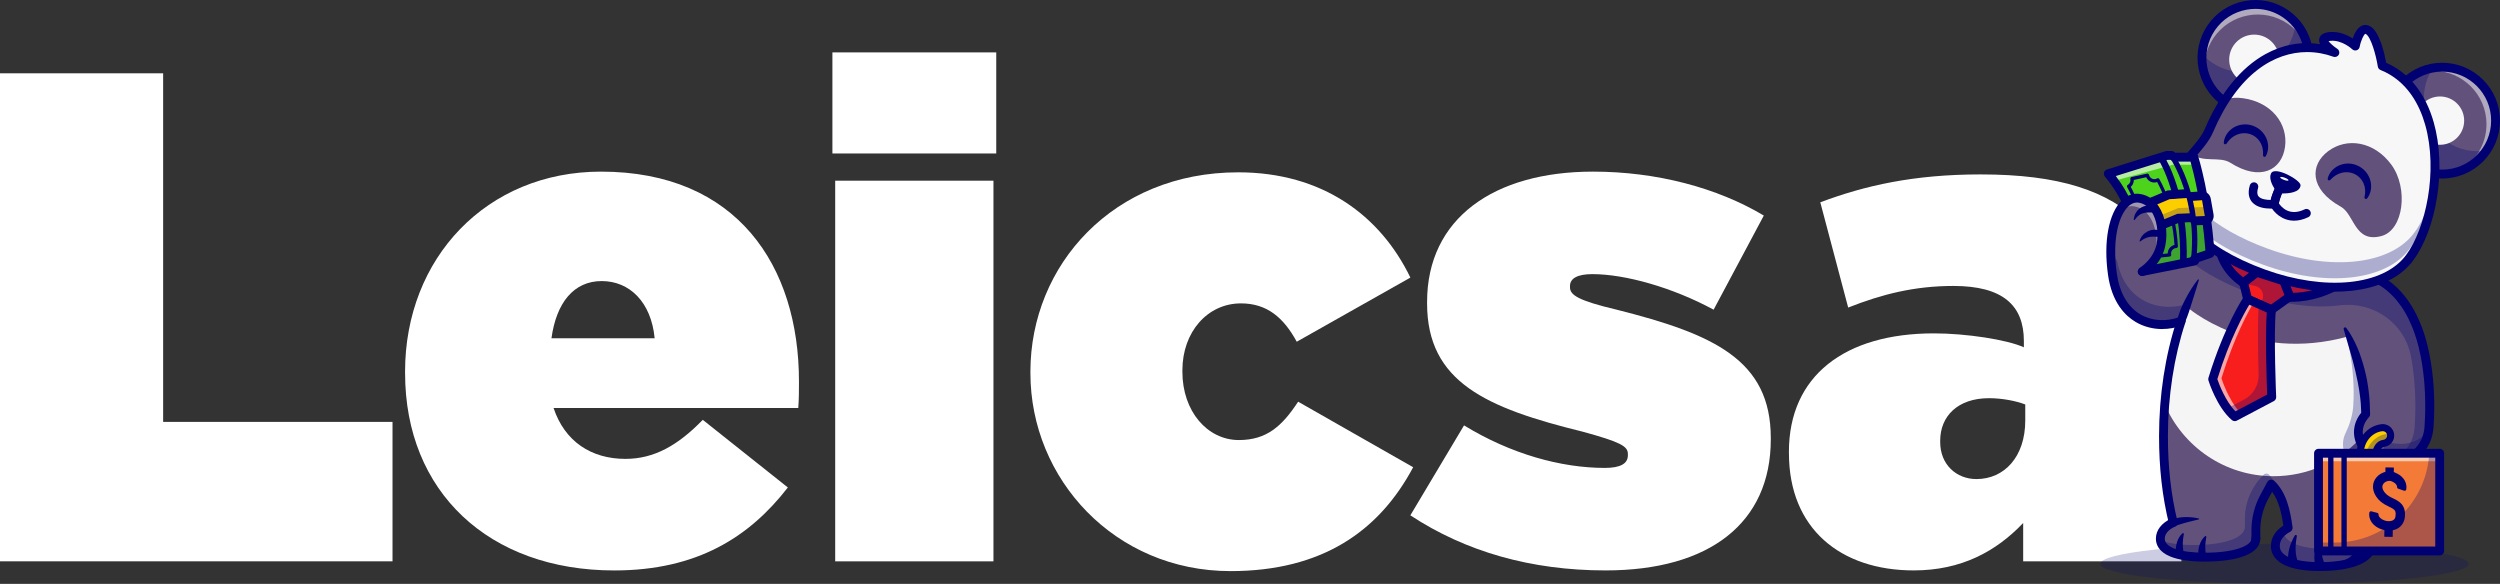 <?xml version="1.0" encoding="UTF-8"?>
<svg id="Camada_2" data-name="Camada 2" xmlns="http://www.w3.org/2000/svg" viewBox="0 0 1003.92 234.46">
  <rect x="0" y="0" width="1003.92" height="234.46" fill="#333333" stroke="none"/>
  <defs>
    <style>
      .cls-1 {
        fill: #f37b37;
      }

      .cls-2 {
        fill: #62527b;
      }

      .cls-3 {
        fill: #000072;
      }

      .cls-4 {
        fill: #f91e1e;
      }

      .cls-5 {
        fill: #fff;
      }

      .cls-6 {
        fill: #fcce00;
      }

      .cls-7 {
        opacity: .4;
      }

      .cls-8 {
        opacity: .6;
      }

      .cls-9 {
        opacity: .5;
      }

      .cls-10 {
        opacity: .22;
      }

      .cls-11 {
        opacity: .2;
      }

      .cls-12 {
        opacity: .3;
      }

      .cls-13 {
        fill: #f7f7f7;
      }

      .cls-14 {
        fill: #4ed31c;
      }

      .cls-15 {
        fill: #f5f5f5;
      }
    </style>
  </defs>
  <g id="Camada_1-2" data-name="Camada 1">
    <g>
      <path class="cls-5" d="M0,29.44h65.51v139.98h92.11v55.99H0V29.44Z"/>
      <path class="cls-5" d="M162.66,149.83v-.56c0-45.63,32.76-80.35,78.67-80.35,54.59,0,79.51,37.8,79.51,84.27,0,3.36,0,7.28-.28,10.64h-98.27c4.48,13.44,15.12,20.44,28.84,20.44,11.48,0,21-5.32,31.08-15.68l34.16,27.16c-15.4,19.88-36.4,33.32-69.71,33.32-50.39,0-83.99-31.64-83.99-79.23ZM262.89,135.83c-1.4-14.56-10.08-22.96-21.28-22.96s-18.2,8.68-20.16,22.96h41.43Z"/>
      <path class="cls-5" d="M334.27,21.04h65.79v40.59h-65.79V21.04ZM335.39,72.56h63.55v152.86h-63.55V72.56Z"/>
      <path class="cls-5" d="M413.78,149.83v-.56c0-42.83,33.32-80.07,83.43-80.07,33.88,0,57.11,17.36,69.15,42.27l-45.63,25.76c-5.32-9.8-12.04-15.4-22.4-15.4-13.44,0-23.52,11.48-23.52,26.88v.56c0,15.96,10.08,27.44,22.68,27.44,11.2,0,17.36-5.6,23.8-15.4l46.19,26.32c-13.72,25.76-36.68,41.71-73.35,41.71-46.47,0-80.35-36.96-80.35-79.51Z"/>
      <path class="cls-5" d="M566.35,206.94l21.56-36.12c18.76,11.48,38.91,17.08,56.55,17.08,6.16,0,9.24-1.68,9.24-5.04v-.56c0-3.08-2.8-4.76-18.2-8.96-38.63-9.52-62.43-19.88-62.43-51.51v-.56c0-33.6,26.88-52.35,66.63-52.35,25.48,0,49.83,6.44,68.59,17.64l-20.16,37.8c-16.52-8.96-35.56-14.28-48.71-14.28-5.88,0-8.96,1.68-8.96,4.76v.56c0,3.08,3.36,5.32,18.76,8.96,38.91,9.8,61.87,20.16,61.87,51.51v.56c0,33.6-24.64,52.63-66.35,52.63-29.96,0-56.27-7.56-78.39-22.12Z"/>
      <path class="cls-5" d="M718.37,182.02v-.56c0-30.52,22.4-47.59,58.23-47.59,12.88,0,29.4,2.52,36.12,5.6v-2.52c0-14.28-8.4-22.12-28.28-22.12-15.68,0-28.84,3.36-42.27,8.68l-11.2-42.27c17.92-6.72,37.51-11.2,64.39-11.2,31.36,0,51.23,6.44,64.67,19.88,11.48,11.48,15.96,26.04,15.96,48.43v87.07h-63.55v-15.4c-10.92,11.48-24.92,19.04-43.95,19.04-29.4,0-50.11-16.8-50.11-47.03ZM813.28,168.86v-6.44c-3.64-1.4-9.24-2.52-14.56-2.52-12.6,0-19.6,7.28-19.6,17.08v.56c0,8.96,6.44,14.84,14.56,14.84,11.2,0,19.6-8.96,19.6-23.52Z"/>
    </g>
    <g>
      <g class="cls-11">
        <path class="cls-3" d="M991.31,226.42c0,4.44-33.1,8.04-73.94,8.04-40.83,0-73.94-3.6-73.94-8.04s33.1-8.04,73.94-8.04,73.94,3.6,73.94,8.04Z"/>
      </g>
      <g>
        <path class="cls-2" d="M975.39,171.61c-.16,2.06-.65,4.09-1.57,5.94-2.27,4.56-6.58,7.82-12.7,7.82-2.22,0-4.33-.43-6.2-1.2-2.1,10.5-2.96,22.29-2.84,35.06,0,5.39-8.97,8.3-20.43,8.3s-17.93-2.91-17.93-8.3c0-2.88,1.76-5.47,5.15-7.25-.95-6.99-2.47-13.49-6.8-17.58l-2.75,5.06c-2.25,4.16-3.43,8.81-3.43,13.54v3.3c0,4.82-8.97,7.43-20.43,7.43s-17.93-2.6-17.93-7.43c0-2.57,1.76-4.89,5.15-6.49-2.65-11.02-3.89-22.12-3.89-34.72,0-16.7,2.56-32.41,7.07-46.09l-.07-.02c-10.1,3.8-24.78.32-27.51-18.8-2.73-19.12,3.33-31.83,10.93-30.52,5.69.98,8.45,6.95,8.88,12.88,1.72,3.92,2.77,7.59,3.41,10.67,31.39-13.57,62.85-2.54,83.82,9.15,22.19,12.37,20.75,50.19,20.07,59.24Z"/>
        <path class="cls-3" d="M954.69,185.36c-1.98-.08-3.85-.49-5.54-1.19-2.1,10.5-2.96,22.29-2.84,35.06,0,4.92-7.49,7.77-17.52,8.23.92.04,1.87.07,2.86.07,11.45,0,20.43-2.91,20.43-8.3-.12-12.3.67-23.68,2.61-33.88Z"/>
        <g class="cls-12">
          <path class="cls-3" d="M878.41,121.95c-10.09,3.66-25.85,0-28.56-18.97-1.08-7.53.5-13.98,1.71-19.06-3.3,5.13-4.96,14.48-3.28,26.27,2.73,19.08,17.35,22.59,27.44,18.83.44-2.48,1.41-4.95,2.69-7.07Z"/>
          <path class="cls-3" d="M952.07,216.73c-3.53,2.41-10.01,3.68-17.57,3.68-10.5,0-16.81-2.44-17.8-7-1.97,1.63-2.99,3.64-2.99,5.83,0,5.39,6.48,8.3,17.93,8.3s20.43-2.91,20.43-8.3c0-.84-.01-1.68-.01-2.51Z"/>
          <path class="cls-3" d="M963.97,178.25c-2.22,0-4.33-.43-6.2-1.2-.5,2.49-.92,5.05-1.29,7.67,1.45.42,3.01.66,4.64.66,6.11,0,10.43-3.26,12.7-7.82.76-1.52,1.22-3.16,1.45-4.84-2.46,3.32-6.27,5.54-11.3,5.54Z"/>
        </g>
        <path class="cls-15" d="M947.02,173.58c0,.99.15,1.95.42,2.87-8.65,9.11-20.88,14.78-34.43,14.78-19.64,0-36.48-11.92-43.72-28.9h0c.95-11.94,3.22-23.19,6.56-33.32.67-2.02,1.37-4,2.13-5.93,0,0,25.57,22.98,65.12,11.99,2.38,5.48,6.79,17.52,6.87,31.28-1.85,2-2.96,4.5-2.96,7.23Z"/>
        <path class="cls-3" d="M932.32,215.37c-.11.95-.18,1.93-.21,2.89-.02.96,0,1.91.07,2.84.09.93.21,1.83.42,2.68.2.85.49,1.64.82,2.36v.02c.45.96.03,2.09-.93,2.52-.96.44-2.09.01-2.52-.94-.03-.07-.06-.15-.08-.22-.35-1.13-.51-2.26-.54-3.36,0-1.1.08-2.16.26-3.2.19-1.03.43-2.04.75-3.01.32-.98.68-1.92,1.13-2.85.11-.22.37-.31.59-.2.17.08.27.27.24.45v.02Z"/>
        <path class="cls-3" d="M922.34,215.32c-.17.88-.3,1.79-.39,2.69-.08.9-.13,1.78-.11,2.66.03.87.1,1.72.25,2.54.15.81.39,1.57.67,2.26v.02c.38.92-.11,1.95-1.09,2.3-.98.34-2.08-.13-2.46-1.05-.03-.07-.05-.14-.07-.21-.28-1.08-.36-2.15-.33-3.18.07-1.03.22-2.02.47-2.97.26-.95.56-1.88.94-2.77.38-.89.8-1.75,1.31-2.59.12-.2.39-.26.6-.15.17.09.25.27.22.44v.02Z"/>
        <path class="cls-3" d="M876.96,214.47c-.11.62-.21,1.24-.28,1.84-.07.6-.14,1.18-.15,1.76-.02.58,0,1.15.05,1.7.04.56.13,1.1.21,1.64v.06c.13.83-.44,1.6-1.27,1.73-.83.12-1.6-.45-1.73-1.28,0-.02,0-.05,0-.08-.07-.72-.08-1.44,0-2.15.08-.71.24-1.4.46-2.07.22-.67.5-1.31.86-1.9.36-.59.79-1.13,1.34-1.59.13-.11.33-.09.45.04.06.07.08.17.07.26v.04Z"/>
        <path class="cls-3" d="M885.99,215.66c-.11.62-.21,1.24-.28,1.84-.07.6-.14,1.18-.15,1.76-.02.58,0,1.15.05,1.7.04.56.13,1.1.21,1.64v.06c.13.83-.44,1.6-1.27,1.73-.83.12-1.6-.45-1.73-1.28,0-.02,0-.05,0-.08-.07-.72-.08-1.44,0-2.15.08-.71.24-1.4.46-2.07.22-.67.5-1.31.86-1.9.36-.59.79-1.13,1.34-1.59.13-.11.33-.09.45.04.06.07.08.17.07.26v.04Z"/>
        <path class="cls-3" d="M885.46,225.52c-5.96,0-10.65-.69-13.94-2.04-4.77-1.96-5.78-4.98-5.78-7.17,0-3.35,2.19-6.22,6.17-8.1.89-.42,1.95-.04,2.37.85.42.89.04,1.95-.85,2.37-1.54.73-4.13,2.33-4.13,4.88,0,3.53,6.04,5.64,16.16,5.64,12.11,0,18.65-2.91,18.65-5.64,0-.98.8-1.78,1.78-1.78s1.78.8,1.78,1.78c0,5.76-8.3,9.2-22.21,9.2Z"/>
        <path class="cls-3" d="M871.05,209.26c.9-.57,1.9-.93,2.9-1.19,1-.25,2.03-.36,3.04-.41,1.01-.05,2.02-.02,3.02.06,1,.1,1.99.24,2.97.49.1.03.16.13.14.23-.02.07-.07.12-.14.14-.97.25-1.92.46-2.86.69-.94.22-1.86.46-2.76.71-.9.25-1.78.55-2.65.82-.87.28-1.7.57-2.56.82h-.04c-.69.22-1.42-.18-1.63-.88-.17-.57.08-1.17.56-1.48Z"/>
        <path class="cls-3" d="M942.16,131.65c.95,1.23,1.74,2.52,2.48,3.85.37.67.71,1.34,1.05,2.02.32.69.65,1.37.94,2.07.29.7.58,1.4.85,2.11.26.71.51,1.43.75,2.15.46,1.45.92,2.9,1.28,4.37.42,1.46.69,2.96,1.01,4.45l.37,2.25c.06.38.13.75.17,1.13l.13,1.14c.41,3.02.51,6.08.57,9.13.01.47-.17.9-.46,1.21h-.01c-1.25,1.34-2.1,2.97-2.38,4.69-.3,1.73.03,3.51.79,5.1.82,1.57,2.07,2.96,3.62,3.98,1.55,1.02,3.33,1.72,5.19,2.05,1.86.32,3.81.3,5.62-.1.91-.2,1.78-.52,2.6-.91.2-.11.41-.2.61-.32l.59-.35.56-.4c.19-.13.36-.29.54-.43.7-.59,1.34-1.27,1.9-2.01.56-.74,1.03-1.57,1.44-2.4.39-.84.69-1.73.89-2.65.1-.46.19-.93.25-1.4.06-.47.1-.94.13-1.47.53-8.32.27-16.75-1.05-24.96-.35-2.05-.73-4.09-1.23-6.1l-.18-.76-.2-.75-.41-1.49c-.32-.98-.59-1.98-.95-2.94-.65-1.95-1.47-3.83-2.34-5.68-.47-.9-.91-1.82-1.44-2.69-.26-.43-.5-.89-.78-1.3l-.84-1.26c-1.17-1.64-2.42-3.23-3.87-4.61l-.53-.53c-.18-.17-.38-.33-.56-.49l-1.13-.98-1.2-.88-.6-.44-.64-.39-1.27-.78-1.38-.75c-.92-.5-1.85-.99-2.78-1.47-1.86-.95-3.74-1.88-5.64-2.75-7.6-3.49-15.53-6.3-23.67-8.07-4.07-.88-8.19-1.53-12.33-1.85-4.14-.32-8.3-.34-12.43-.03-1.04.06-2.06.18-3.09.3-1.03.1-2.05.29-3.07.46-.51.08-1.02.18-1.52.29l-1.52.32c-1.01.21-2.01.48-3.02.7-4.04.93-7.97,2.1-12.26,2.75h0c-.33.05-.65-.18-.7-.51-.03-.23.06-.44.23-.57,3.49-2.73,7.62-4.28,11.82-5.37,1.06-.24,2.12-.5,3.19-.69l1.61-.27c.54-.09,1.07-.18,1.61-.24l1.61-.21c.54-.08,1.08-.14,1.62-.19,1.08-.11,2.16-.25,3.24-.31,4.32-.33,8.67-.3,12.98.03,4.32.33,8.59,1.01,12.81,1.92,8.44,1.83,16.6,4.73,24.4,8.31,1.95.89,3.88,1.85,5.79,2.82.95.5,1.9.99,2.84,1.51l1.41.77,1.44.88.72.44.68.49,1.36,1,1.28,1.1c.21.19.43.36.63.56l.6.59c1.63,1.55,3.01,3.31,4.3,5.12l.92,1.39c.31.46.57.95.85,1.42.58.94,1.06,1.94,1.57,2.91.94,1.99,1.81,4,2.51,6.07.38,1.02.67,2.07,1,3.11l.43,1.57.21.79.19.79c.53,2.11.92,4.24,1.29,6.37.34,2.14.62,4.28.83,6.42.2,2.15.35,4.3.44,6.45.16,4.3.12,8.6-.17,12.91-.03.52-.08,1.12-.16,1.69-.08.58-.18,1.15-.31,1.73-.26,1.15-.63,2.28-1.14,3.36-.52,1.07-1.1,2.09-1.82,3.05-.72.95-1.54,1.83-2.46,2.6-1.83,1.57-4.08,2.62-6.41,3.15-2.33.51-4.7.53-7.02.13-2.31-.42-4.56-1.28-6.55-2.6-.26-.15-.49-.35-.73-.52-.24-.19-.48-.35-.71-.56-.44-.41-.91-.79-1.3-1.26-.2-.23-.41-.45-.6-.68l-.54-.74c-.09-.13-.18-.25-.26-.37l-.23-.4c-.15-.27-.31-.53-.45-.8-1.08-2.22-1.55-4.8-1.12-7.27.4-2.48,1.63-4.75,3.27-6.52l-.48,1.23c-.09-2.89-.26-5.79-.72-8.66l-.15-1.08c-.05-.36-.13-.71-.19-1.07l-.38-2.14c-.3-1.42-.58-2.85-.92-4.26-.32-1.42-.7-2.83-1.06-4.24l-1.2-4.21-1.23-4.23c-.42-1.41-.83-2.84-1.23-4.26v-.02c-.1-.32.09-.65.41-.74.24-.07.49.02.64.21Z"/>
        <g class="cls-12">
          <path class="cls-3" d="M947.02,173.58c0-2.72,1.11-5.23,2.96-7.23-.11-18.82-8.34-34.42-8.34-34.42,0,0,4.48,15.69,3.34,31.22-.28,3.78-1.46,7.41-3.1,10.83-.66,1.36-1.02,2.85-1.02,4.4,0,6.52,6.31,11.8,14.09,11.8,5.13,0,8.98-2.3,11.43-5.72-1.57.59-3.33.92-5.26.92-7.78,0-14.09-5.28-14.09-11.8Z"/>
        </g>
        <path class="cls-3" d="M931.65,229.31c-17.16,0-19.72-6.31-19.72-10.08,0-3.27,1.77-6.14,5-8.19-.74-5.03-1.87-9.98-4.52-13.56l-1.53,2.83c-2.11,3.89-3.22,8.28-3.22,12.7v3.3c0,.98-.8,1.78-1.78,1.78s-1.78-.8-1.78-1.78v-3.3c0-5.01,1.26-9.99,3.65-14.39l2.74-5.07c.26-.49.74-.82,1.28-.91.55-.09,1.1.08,1.5.46,4.86,4.58,6.4,11.66,7.35,18.63.1.74-.27,1.47-.93,1.81-1.92,1.01-4.2,2.82-4.2,5.68,0,5.88,11.3,6.52,16.16,6.52,10.81,0,18.65-2.74,18.65-6.52-.13-13.55.81-25.14,2.87-35.41.19-.96,1.13-1.59,2.1-1.39.96.19,1.59,1.13,1.39,2.1-1.99,9.88-2.93,21.56-2.8,34.69,0,6.23-8.51,10.09-22.21,10.09Z"/>
        <path class="cls-3" d="M874.33,128.51c.32-1.5.82-2.94,1.38-4.36.56-1.42,1.24-2.79,1.95-4.15.71-1.36,1.47-2.68,2.28-3.98.82-1.29,1.69-2.56,2.65-3.75.08-.1.23-.12.33-.04.08.06.1.16.08.25-.42,1.47-.88,2.91-1.33,4.35l-1.35,4.28c-.45,1.42-.87,2.85-1.35,4.25-.49,1.4-.97,2.8-1.6,4.16h0c-.37.81-1.33,1.17-2.14.79-.7-.32-1.05-1.08-.9-1.8Z"/>
        <path class="cls-3" d="M872.68,211.6c-.8,0-1.53-.55-1.73-1.36-2.69-11.17-3.94-22.34-3.94-35.14,0-16.3,2.47-32.43,7.16-46.65.31-.93,1.31-1.44,2.25-1.13.93.31,1.44,1.31,1.13,2.25-4.56,13.86-6.98,29.61-6.98,45.53,0,12.51,1.22,23.41,3.84,34.31.23.96-.36,1.92-1.31,2.15-.14.03-.28.05-.42.05Z"/>
        <g>
          <path class="cls-4" d="M891.02,98.14s.57,10.06,11.12,16.23c21.92,12.83,40.97-2.81,40.97-2.81l-52.09-13.42"/>
          <g class="cls-12">
            <path class="cls-3" d="M958.06,114.11s0,0,0,0c-.28-.2-.57-.4-.86-.59-.07-.04-.14-.09-.2-.13-.23-.15-.47-.3-.7-.45-.32-.19-.64-.38-.96-.56-.41-.23-.82-.45-1.24-.68-.11-.06-.22-.12-.33-.18-.38-.21-.77-.42-1.16-.62-.04-.02-.08-.04-.12-.07-.42-.22-.85-.45-1.28-.67-.11-.06-.23-.12-.35-.18-.37-.19-.75-.38-1.13-.57-.07-.04-.14-.07-.21-.11-.43-.22-.87-.43-1.32-.65-.12-.06-.24-.12-.36-.18-.37-.18-.74-.36-1.11-.53-.1-.05-.2-.09-.3-.14-.45-.21-.9-.42-1.35-.63-.12-.06-.25-.11-.37-.17-.37-.17-.74-.33-1.12-.5-.12-.05-.23-.1-.35-.15-.46-.2-.92-.4-1.38-.6-.13-.05-.26-.11-.38-.16-.37-.16-.74-.31-1.12-.47-.14-.06-.27-.11-.41-.17-.47-.19-.94-.38-1.41-.56-.13-.05-.26-.1-.39-.15-.38-.15-.75-.29-1.13-.44-.15-.06-.3-.12-.46-.17-.48-.18-.96-.35-1.44-.53-.13-.05-.25-.09-.38-.13-.39-.14-.77-.27-1.16-.41-.17-.06-.33-.11-.5-.17-.49-.16-.97-.33-1.46-.49-.12-.04-.24-.08-.36-.11-.4-.13-.8-.25-1.2-.38-.18-.06-.36-.11-.54-.16-.46-.14-.92-.28-1.39-.41-.14-.04-.28-.08-.42-.12-.42-.12-.84-.24-1.26-.35-.19-.05-.38-.1-.57-.15-.42-.11-.84-.22-1.27-.33-.16-.04-.33-.08-.49-.12-.45-.11-.91-.22-1.36-.33-.2-.05-.39-.09-.59-.14-.4-.09-.8-.18-1.2-.26-.15-.03-.3-.07-.45-.1-.51-.11-1.01-.21-1.52-.31-.2-.04-.41-.08-.61-.12-.38-.07-.77-.14-1.15-.21-.18-.03-.35-.06-.53-.09-.51-.09-1.02-.17-1.54-.24-.21-.03-.42-.06-.62-.09-.38-.05-.75-.11-1.13-.16-.19-.03-.39-.05-.58-.08-.51-.06-1.03-.12-1.55-.18-.21-.02-.42-.04-.63-.06-.37-.04-.75-.07-1.12-.11-.21-.02-.42-.04-.63-.05-.52-.04-1.04-.08-1.56-.11-.21-.01-.42-.02-.62-.04-.38-.02-.75-.04-1.13-.06-.22,0-.44-.02-.66-.03-.52-.02-1.05-.03-1.58-.04-.2,0-.41,0-.61,0-.38,0-.76,0-1.14,0-.23,0-.46,0-.68,0-.53,0-1.06.02-1.59.04-.05,0-.09,0-.14,0,.01,0,.02,0,.03,0-7.7.27-15.59,1.65-23.5,4.53,6.35,6.28,15.94,11.85,27.62,16.1,12.91,4.7,25.59,6.32,36.15,4.99,13.41-1.69,26.01,7.01,28.61,20.27,2.4,12.25,1.87,24.14,1.53,28.71-.16,2.06-.65,4.09-1.57,5.94-1.9,3.81-5.24,6.71-9.86,7.56.94.17,1.92.26,2.93.26,6.11,0,10.43-3.26,12.7-7.82.92-1.85,1.42-3.88,1.57-5.94.65-8.66,1.99-43.66-17.33-57.5Z"/>
          </g>
          <path class="cls-3" d="M920.16,121.19c-5.67,0-12.16-1.32-18.92-5.28-11.24-6.58-11.97-17.21-11.99-17.66-.03-.57.21-1.12.65-1.48.44-.36,1.02-.49,1.57-.35l52.09,13.42c.65.17,1.15.68,1.29,1.34.14.65-.09,1.34-.61,1.76-.21.17-5.12,4.16-12.87,6.54-3.1.95-6.91,1.71-11.21,1.71ZM893.28,100.56c.86,3.12,3.24,8.46,9.76,12.27,15.55,9.1,29.7,3.05,35.79-.54l-45.55-11.73Z"/>
          <g>
            <polygon class="cls-4" points="912.14 124.38 919.51 119.1 917.06 112.83 906.28 109.34 900.94 113.48 902.56 120.11 912.14 124.38"/>
            <path class="cls-3" d="M912.14,126.16c-.25,0-.49-.05-.73-.15l-9.58-4.28c-.5-.22-.87-.67-1-1.2l-1.62-6.63c-.17-.68.08-1.4.64-1.83l5.34-4.14c.46-.36,1.08-.47,1.64-.29l10.78,3.49c.51.16.92.55,1.11,1.05l2.44,6.27c.3.76.04,1.62-.62,2.09l-7.37,5.28c-.31.22-.67.33-1.04.33ZM904.08,118.84l7.85,3.5,5.42-3.88-1.64-4.2-9.08-2.94-3.68,2.86,1.14,4.66Z"/>
            <path class="cls-4" d="M912.14,124.39l-9.58-4.28s-7.52,11.08-14.02,32.15c0,0,3.17,10.21,8.87,15.08l14.85-7.84s-1.07-25.1-.12-35.12Z"/>
            <g class="cls-8">
              <path class="cls-5" d="M892.06,151.9c5.19-16.82,11.02-27.27,13.17-30.8l-3.02-1.35s-7.52,11.08-14.02,32.15c0,0,3.17,10.21,8.87,15.08l2.5-1.32c-4.84-5.18-7.5-13.76-7.5-13.76Z"/>
            </g>
            <g class="cls-12">
              <path class="cls-3" d="M912.37,124.51l7.43-5.33-2.55-6.55-10.96-3.29-4.83,4.62,4.12.89c3.44.74,4.36,5.21,1.51,7.26h0c-.62,6.66-.35,20.14-.1,28.32.13,4.18-2.14,8.06-5.83,10.01l-6.97,3.68c.93,1.26,1.96,2.44,3.09,3.4l.12.1,15.12-7.98v-.15c-.02-.25-1.06-25.02-.14-34.98Z"/>
            </g>
            <path class="cls-3" d="M897.41,169.12c-.42,0-.83-.15-1.16-.43-6.02-5.15-9.28-15.47-9.41-15.91-.11-.34-.11-.71,0-1.05,6.5-21.08,13.93-32.16,14.24-32.62.48-.71,1.41-.98,2.2-.63l9.58,4.28c.7.31,1.12,1.03,1.05,1.79-.93,9.78.11,34.62.13,34.87.03.69-.34,1.33-.95,1.65l-14.85,7.84c-.26.14-.55.21-.83.21ZM890.41,152.24c.66,1.93,3.24,8.87,7.28,12.94l12.74-6.73c-.19-4.83-.85-23.51-.17-32.96l-7.02-3.13c-2.05,3.39-7.76,13.6-12.83,29.87Z"/>
          </g>
        </g>
        <circle class="cls-2" cx="980.68" cy="48.44" r="21.46"/>
        <g class="cls-9">
          <path class="cls-5" d="M980.68,26.98c-3.46,0-6.72.82-9.61,2.28,1.89-.55,3.89-.85,5.96-.85,11.85,0,21.46,9.61,21.46,21.46,0,8.4-4.83,15.66-11.85,19.18,8.95-2.58,15.5-10.83,15.5-20.61,0-11.85-9.61-21.46-21.46-21.46Z"/>
        </g>
        <g class="cls-12">
          <path class="cls-3" d="M994.84,60.72c-11.85,0-21.46-9.61-21.46-21.46,0-4.43,1.34-8.55,3.65-11.97-10.11,1.73-17.81,10.54-17.81,21.14,0,11.85,9.61,21.46,21.46,21.46,7.42,0,13.96-3.77,17.81-9.49-1.19.2-2.4.32-3.65.32Z"/>
        </g>
        <circle class="cls-13" cx="979.83" cy="48.44" r="9.7"/>
        <path class="cls-3" d="M980.68,71.68c-12.81,0-23.24-10.43-23.24-23.24s10.42-23.24,23.24-23.24,23.24,10.42,23.24,23.24-10.42,23.24-23.24,23.24ZM980.68,28.76c-10.85,0-19.68,8.83-19.68,19.68s8.83,19.68,19.68,19.68,19.68-8.83,19.68-19.68-8.83-19.68-19.68-19.68Z"/>
        <circle class="cls-2" cx="905.69" cy="23.24" r="21.46"/>
        <g class="cls-9">
          <path class="cls-5" d="M888.95,15.15c6.71-9.77,20.06-12.26,29.84-5.55,3.97,2.72,6.74,6.55,8.17,10.78-.78-5.8-3.92-11.26-9.12-14.83-9.77-6.71-23.13-4.22-29.84,5.55-3.98,5.8-4.72,12.87-2.62,19.06-.69-5.09.44-10.44,3.57-15.01Z"/>
        </g>
        <g class="cls-12">
          <path class="cls-3" d="M921.8,9.06c-.27,3.65-1.48,7.28-3.7,10.51-6.71,9.77-20.06,12.26-29.84,5.55-1.49-1.03-2.82-2.21-3.96-3.51-.55,7.37,2.72,14.84,9.25,19.32,9.77,6.71,23.13,4.22,29.84-5.55,5.68-8.28,4.76-19.13-1.59-26.33Z"/>
        </g>
        <circle class="cls-13" cx="905.21" cy="23.94" r="10.04"/>
        <path class="cls-3" d="M905.66,46.48c-4.53,0-9.11-1.32-13.12-4.07-10.56-7.25-13.26-21.75-6.01-32.31,3.51-5.12,8.81-8.56,14.91-9.7,6.1-1.14,12.28.17,17.4,3.69,5.12,3.51,8.56,8.81,9.7,14.91,1.14,6.1-.17,12.28-3.69,17.4-4.5,6.55-11.79,10.08-19.19,10.08ZM905.73,3.56c-1.21,0-2.43.11-3.64.34-5.17.96-9.65,3.88-12.63,8.21-6.14,8.95-3.86,21.22,5.09,27.36,8.95,6.14,21.22,3.86,27.36-5.09,2.97-4.33,4.08-9.57,3.12-14.73-.96-5.17-3.88-9.65-8.21-12.63h0c-3.32-2.28-7.16-3.46-11.09-3.46Z"/>
        <path class="cls-13" d="M937.6,21.11c-17.28-6.29-37.93,1.62-50.61,31.4-2.74,6.44-11.38,13.17-13.09,17.88-5.54,15.23,9.92,30.39,34.93,39.49,25.01,9.1,49.13,6.65,58.78-6.38,13.71-18.51,16.79-65.88-11.01-77.04,0,0-1.9-11.88-5.52-14.25s-5.29,6.29-5.29,6.29c0,0-4.47-4.36-10.06-3.88-7.02.6,1.86,6.49,1.86,6.49Z"/>
        <g class="cls-12">
          <path class="cls-3" d="M969.47,93.49c-9.65,13.03-33.77,15.48-58.78,6.38-22.36-8.14-37.08-21.11-36-34.65-.33.55-.6,1.09-.79,1.6-5.54,15.23,9.92,30.39,34.93,39.49,25.01,9.1,49.13,6.65,58.78-6.38,3.53-4.77,6.35-11.45,8.13-18.93-1.66,4.85-3.79,9.14-6.27,12.49Z"/>
        </g>
        <path class="cls-2" d="M917.59,59.05c1.28-9.23-5.29-18-16.87-19.61-2.29-.32-4.66-.19-6.99.29-2.42,3.71-4.69,7.95-6.74,12.77-1.33,3.13-4.06,6.34-6.71,9.34,4.19,3.6,11.16.85,15.31,3.49,12.13,7.72,20.71,2.93,22-6.3Z"/>
        <path class="cls-2" d="M960.27,66.1c6.95,9.4,5,26.32-4.01,28.7-10.82,2.86-10.71-8.72-16.29-11.81-12.58-6.96-12.48-16.79-4.99-22.33,7.49-5.54,18.33-3.96,25.29,5.44Z"/>
        <path class="cls-3" d="M934.72,71.7c.54-2.34,2.43-4.41,4.83-5.38,1.2-.48,2.52-.71,3.83-.64,1.31.06,2.61.43,3.78,1.03,1.16.6,2.21,1.45,3.02,2.47.81,1.02,1.4,2.2,1.72,3.44.32,1.24.36,2.53.13,3.75-.23,1.22-.73,2.36-1.46,3.3-.21.26-.59.31-.85.11-.19-.15-.27-.4-.22-.62h0c.5-2.01.33-3.96-.4-5.6-.74-1.64-2-2.93-3.54-3.68-1.54-.74-3.3-.93-5.02-.54-1.73.39-3.36,1.36-4.76,2.9h-.01c-.23.26-.61.28-.86.06-.17-.15-.23-.38-.18-.59Z"/>
        <path class="cls-3" d="M893,57.3c.16-2.4,1.71-4.74,3.92-6.07,1.11-.66,2.37-1.1,3.68-1.23,1.31-.14,2.65.01,3.89.42,1.24.41,2.41,1.09,3.37,1.97.96.88,1.73,1.96,2.24,3.13.51,1.17.75,2.44.71,3.68-.04,1.24-.35,2.45-.92,3.48-.16.29-.53.4-.82.24-.22-.12-.33-.35-.31-.58h0c.18-2.07-.29-3.96-1.27-5.47-.98-1.5-2.43-2.58-4.07-3.08-1.64-.49-3.41-.4-5.05.25-1.65.65-3.11,1.87-4.25,3.61v.02c-.2.28-.57.36-.86.18-.19-.13-.29-.34-.27-.55Z"/>
        <g>
          <path class="cls-3" d="M921.25,88.62c-4.95,0-8.24-3.45-9.51-5.87-.17-.32-.23-.69-.18-1.05.03-.22.8-5.36,4.13-9.56.59-.75,1.68-.87,2.43-.28.75.59.88,1.68.28,2.43-2.17,2.74-3.03,6.03-3.31,7.33.98,1.49,4.27,5.4,10.36,2.46.86-.42,1.89-.05,2.31.81s.05,1.89-.81,2.31c-2.09,1.01-3.99,1.42-5.7,1.42Z"/>
          <path class="cls-3" d="M911.73,83.76c-2.09,0-5.5-.39-7.41-2.66-.97-1.15-1.9-3.24-.86-6.66.28-.91,1.24-1.43,2.16-1.15.91.28,1.43,1.24,1.15,2.16-.47,1.55-.41,2.71.2,3.42.97,1.16,3.26,1.42,4.84,1.42h.04c.45-1.86,1.53-5.23,3.84-8.15.59-.75,1.68-.87,2.43-.28.75.59.88,1.68.28,2.43-2.76,3.48-3.41,7.86-3.41,7.91-.11.77-.73,1.38-1.5,1.47-.2.02-.85.1-1.75.1Z"/>
        </g>
        <path class="cls-3" d="M916.55,77.69c-1.2,0-2.32-.6-2.98-1.6-1.13-1.72-2.57-4.52-1.56-6.5,1.54-3.03,12.03,2.8,11.82,4.87-.29,2.84-4.69,3.24-7.28,3.23Z"/>
        <path class="cls-3" d="M937.51,117.1c-9.21,0-19.21-1.88-29.29-5.55-12.9-4.7-23.15-10.89-29.62-17.91-7.06-7.66-9.26-15.91-6.37-23.86.93-2.56,3.45-5.41,6.12-8.43,2.79-3.16,5.68-6.43,7.01-9.53,6.06-14.23,14.48-24.64,24.36-30.08,7-3.86,14.48-5.21,21.95-4-.36-.76-.51-1.53-.31-2.29.39-1.51,1.81-2.38,4.24-2.59,3.81-.32,7.1,1.26,9.17,2.61.67-2,1.84-4.36,3.71-5.16,1.15-.49,2.43-.34,3.59.42,3.63,2.38,5.53,11.1,6.14,14.48,9.22,4.05,15.81,12.31,19.1,23.94,2.52,8.92,2.99,19.64,1.3,30.18-1.62,10.16-5.02,19.12-9.55,25.25-5.02,6.78-13.62,11-24.87,12.2-2.17.23-4.39.35-6.66.35ZM926.48,20.91c-13,0-27.68,8.41-37.85,32.29-1.55,3.63-4.77,7.28-7.61,10.5-2.44,2.76-4.74,5.37-5.44,7.3-4.86,13.35,8.44,27.95,33.87,37.21,24.34,8.86,47.67,6.49,56.74-5.76,7.83-10.57,12.99-33.59,7.69-52.34-2.15-7.61-7.01-17.61-17.93-22-.58-.23-1-.75-1.09-1.37-.74-4.61-2.7-11.71-4.74-13.05-.17-.11-.25-.12-.25-.12-.6.16-1.8,2.62-2.31,5.26-.12.64-.59,1.17-1.22,1.36-.62.2-1.31.03-1.77-.42-.04-.03-3.99-3.77-8.66-3.38-.37.03-.65.08-.85.12.57.8,2.05,2.12,3.54,3.11.75.5,1.01,1.48.6,2.29-.41.8-1.35,1.18-2.2.87-3.27-1.19-6.83-1.87-10.51-1.87Z"/>
        <g>
          <g>
            <g>
              <path class="cls-6" d="M950.98,185.17c-1.75,0-3.16-1.42-3.16-3.16,0-5.23,3.81-9.74,8.69-10.27,1.74-.19,3.3,1.07,3.49,2.81.19,1.74-1.07,3.3-2.81,3.49-1.79.19-3.04,2.25-3.04,3.98s-1.42,3.16-3.16,3.16Z"/>
              <path class="cls-3" d="M950.98,186.6c-2.53,0-4.59-2.06-4.59-4.59,0-5.95,4.37-11.08,9.96-11.68,1.22-.13,2.41.22,3.37.99.96.77,1.55,1.86,1.69,3.08s-.22,2.42-.99,3.37c-.77.95-1.86,1.55-3.08,1.69-.98.11-1.77,1.49-1.77,2.56,0,2.53-2.06,4.59-4.59,4.59ZM956.85,173.15c-.06,0-.13,0-.19.01-4.16.45-7.42,4.34-7.42,8.85,0,.96.78,1.74,1.74,1.74s1.74-.78,1.74-1.74c0-2.38,1.73-5.11,4.31-5.39.46-.05.88-.28,1.17-.64.29-.36.42-.82.37-1.28-.05-.46-.28-.88-.64-1.17-.31-.25-.69-.38-1.08-.38Z"/>
            </g>
            <g class="cls-12">
              <path class="cls-3" d="M957.18,178.03c1.74-.19,2.99-1.75,2.81-3.49,0-.03-.01-.06-.01-.09-.45-.17-.94-.24-1.45-.19-4.87.53-8.69,5.04-8.69,10.27,0,.15.01.29.03.43.35.13.72.2,1.11.2,1.75,0,3.16-1.42,3.16-3.16s1.25-3.78,3.04-3.98Z"/>
            </g>
          </g>
          <g>
            <rect class="cls-1" x="931.04" y="182.01" width="48.66" height="39.23"/>
            <g class="cls-8">
              <polygon class="cls-5" points="931.76 185.22 979.7 185.22 979.7 182.37 931.04 182.37 931.04 221.6 931.76 221.6 931.76 185.22"/>
            </g>
            <g class="cls-12">
              <path class="cls-3" d="M975.51,182.01c-1.08,19.99-17.63,35.86-37.89,35.86h-6.58v3.37h48.66v-39.23h-4.19Z"/>
            </g>
            <path class="cls-3" d="M961.77,189.74c-.16-.07-.33-.13-.5-.18l.03-1.81-3.37-.06-.03,1.8c-1.39.34-2.69,1.11-3.63,2.25-1.78,2.17-1.81,5.03-.08,7.64,1.02,1.54,2.27,2.49,3.47,3.2.6.35,1.19.64,1.73.9.68.33,1.21.59,1.62.87.89.61,1.16,1.29.95,2.95-.1.78-.43,1.3-1.03,1.63-.1.05-.21.1-.32.15-.88.32-2.02.27-3.05-.08-.63-.21-1.21-.53-1.66-.94-.63-.57-.76-1.11-.76-1.49,0-.3-.21-.55-.5-.62l-2.36-.62c-.39-.1-.79.15-.84.55-.24,1.83.45,3.61,1.94,4.97,1.12,1.02,2.59,1.71,4.12,2.02l-.05,2.67,3.37.06.05-2.69c.36-.07.71-.16,1.04-.28,2.11-.77,3.48-2.53,3.78-4.81.65-5.05-2.36-6.56-4.59-7.64-.02,0-.03-.02-.05-.02-1.22-.59-2.38-1.16-3.29-2.23-.15-.18-.3-.36-.43-.57-.56-.85-1.05-2.1-.15-3.19.19-.23.41-.42.66-.58.77-.49,1.76-.65,2.53-.33.33.13.6.27.84.42,1.14.67,1.38,1.42,1.39,1.92,0,.29.18.54.45.64l2.35.81c.4.14.82-.12.88-.54.32-1.91-.31-5.01-4.5-6.72Z"/>
            <path class="cls-3" d="M979.7,223.02h-48.66c-.98,0-1.78-.8-1.78-1.78v-39.23c0-.98.8-1.78,1.78-1.78h48.66c.98,0,1.78.8,1.78,1.78v39.23c0,.98-.8,1.78-1.78,1.78ZM932.82,219.46h45.1v-35.67h-45.1v35.67Z"/>
            <path class="cls-3" d="M979.7,222.31h-43.73c-.59,0-1.07-.48-1.07-1.07v-39.23c0-.59.48-1.07,1.07-1.07h43.73c.59,0,1.07.48,1.07,1.07v39.23c0,.59-.48,1.07-1.07,1.07ZM937.04,220.17h41.6v-37.1h-41.6v37.1Z"/>
            <path class="cls-3" d="M979.7,222.31h-38.39c-.59,0-1.07-.48-1.07-1.07v-39.23c0-.59.48-1.07,1.07-1.07h38.39c.59,0,1.07.48,1.07,1.07v39.23c0,.59-.48,1.07-1.07,1.07ZM942.38,220.17h36.25v-37.1h-36.25v37.1Z"/>
          </g>
        </g>
        <g>
          <path class="cls-14" d="M846.62,69.77l24.23-6.65h10.14s5.07,16.47,6.65,39.43l-6.81,2.38-20.59,4.12s.95-22.01-13.62-39.27Z"/>
          <g class="cls-8">
            <path class="cls-5" d="M872.57,66.14h9.44c-.62-2.42-1.03-3.74-1.03-3.74h-10.14s-24.23,6.65-24.23,6.65c.96,1.14,1.86,2.3,2.69,3.48l23.26-6.39Z"/>
          </g>
          <g class="cls-10">
            <path class="cls-3" d="M884.81,79.82c.01.17.03.34.04.51l-6.81,2.38-20.59,4.12s-1.28-2.21-3.56-5.81c6.94,14.29,6.35,28.04,6.35,28.04l20.59-4.12,6.81-2.38c-.6-8.69-1.7-16.44-2.83-22.73Z"/>
          </g>
          <path class="cls-3" d="M876.76,107.07s-.03,0-.05,0c-.74-.03-1.31-.64-1.29-1.38.89-26.07-8.3-40.98-8.4-41.13-.39-.62-.21-1.45.42-1.84.62-.39,1.45-.21,1.84.42.4.63,9.72,15.76,8.8,42.64-.02.72-.62,1.29-1.33,1.29Z"/>
          <path class="cls-3" d="M860.24,110.82c-.42,0-.83-.15-1.16-.43-.42-.36-.64-.88-.62-1.43,0-.21.73-21.55-13.2-38.05-.38-.46-.52-1.07-.35-1.65s.61-1.02,1.18-1.2l23.55-7.35c.17-.05.35-.08.53-.08h1.84c.98,0,1.78.8,1.78,1.78s-.8,1.78-1.78,1.78h-1.57l-20.8,6.5c10.76,14.1,12.22,30.3,12.38,36.18l18.34-3.67.38-.13c.93-.32,1.94.17,2.27,1.09.32.93-.17,1.94-1.09,2.27l-.5.17c-.08.03-.16.05-.24.06l-20.59,4.12c-.12.02-.23.03-.35.03Z"/>
          <path class="cls-3" d="M881.32,105.68c-.74,0-1.43-.47-1.69-1.21-.32-.93.18-1.94,1.11-2.26l4.88-1.65c-1.37-18.15-4.85-31.63-5.98-35.66h-6.46c-.98,0-1.78-.8-1.78-1.78s.8-1.78,1.78-1.78h7.79c.78,0,1.46.5,1.7,1.25.2.65,5.02,16.18,6.6,39.09.06.81-.44,1.55-1.2,1.81l-6.19,2.1c-.19.06-.38.09-.57.09Z"/>
          <path class="cls-3" d="M865.44,103.66c-.33,0-.62-.24-.66-.58-.14-1.02-.99-1.82-2.02-1.88-.2-.01-.4,0-.6.05-.19.04-.39,0-.54-.12-.15-.12-.25-.3-.26-.49-.43-6.44-2.02-16.09-7.16-25.49-.17-.32-.06-.72.25-.9.63-.37,1.04-1.02,1.08-1.75.01-.2,0-.41-.05-.61-.08-.36.15-.72.51-.8l6.19-1.36c.17-.04.35,0,.5.09.15.1.25.25.29.42.21.94,1.03,1.65,1.99,1.71.44.03.87-.07,1.25-.29.16-.09.34-.12.51-.07.17.05.32.16.41.32,5.48,9.95,7.07,20.16,7.44,26.99,0,.18-.05.35-.17.49-.12.13-.29.21-.47.22-1.12.04-2.02.92-2.09,2.04-.01.19,0,.39.04.58.04.18,0,.38-.11.53-.11.15-.28.25-.47.27l-5.79.63s-.05,0-.07,0ZM862.63,99.86c.07,0,.14,0,.21,0,1.44.09,2.66,1.07,3.11,2.4l4.55-.49c0-.07,0-.14,0-.21.1-1.57,1.22-2.85,2.7-3.2-.42-6.54-1.99-16-6.95-25.26-.44.15-.91.22-1.38.19-1.33-.09-2.48-.93-3-2.12l-5.01,1.1c0,.11,0,.21,0,.32-.06.95-.5,1.83-1.21,2.44,4.86,9.11,6.49,18.39,6.99,24.83Z"/>
          <g>
            <path class="cls-6" d="M881.32,88.69l4.14-.18c1.08-.04,1.87-1.03,1.69-2.09l-1.12-6.34c-.16-.9-.97-1.54-1.89-1.47l-5.23.37"/>
            <path class="cls-3" d="M881.32,90.47c-.95,0-1.74-.75-1.78-1.7-.04-.98.72-1.81,1.7-1.85l4.14-.18-1.11-6.35-5.24.37c-.98.07-1.83-.67-1.9-1.65-.07-.98.67-1.83,1.65-1.9l5.23-.37c1.83-.13,3.45,1.13,3.76,2.94l1.12,6.34c.18,1.01-.09,2.05-.74,2.86-.65.8-1.61,1.28-2.63,1.33l-4.13.18s-.05,0-.08,0Z"/>
          </g>
          <g>
            <polyline class="cls-6" points="878.73 77.67 870.78 78.24 855.53 84.7 858.68 94.31 874.74 87.62 880.83 87.38"/>
            <polygon class="cls-3" points="857.59 96.69 853.33 83.7 870.35 76.49 878.61 75.9 878.86 79.45 871.2 79.99 857.73 85.7 859.77 91.92 874.35 85.86 880.76 85.6 880.9 89.16 875.13 89.39 857.59 96.69"/>
          </g>
          <g class="cls-10">
            <path class="cls-3" d="M886.51,82.53c-.31.33-.74.56-1.23.58l-10.54.42-6.73,2.8c-3.81,1.59-8.03.46-10.59-2.43l-1.89.8,3.15,9.61,16.06-6.68,10.54-.42c1.08-.04,1.87-1.03,1.69-2.09l-.45-2.58Z"/>
          </g>
          <path class="cls-3" d="M880.83,105.99s-.08,0-.13,0c-.59-.07-1.01-.6-.94-1.19,2.88-24.49-8.05-40.92-8.16-41.08-.33-.49-.21-1.15.28-1.48.49-.33,1.15-.21,1.48.28.47.69,11.5,17.21,8.52,42.54-.06.54-.53.94-1.06.94Z"/>
        </g>
        <path class="cls-2" d="M860.24,109.04s6.1-3.6,7.52-10.73c1.43-7.13-.95-17.34-8.55-18.65-6.11-1.05-11.21,6.95-11.57,20.06,2.19,9.32,12.6,9.32,12.6,9.32Z"/>
        <g class="cls-7">
          <path class="cls-5" d="M859.21,79.31c-3.55-.61-6.77,1.85-8.9,6.59,1.91-2.36,4.25-3.46,6.77-3.03,7.6,1.31,9.98,11.52,8.55,18.65-.22,1.12-.57,2.16-.98,3.1,1.32-1.7,2.57-3.92,3.12-6.67,1.43-7.13-.95-17.34-8.55-18.65Z"/>
        </g>
        <path class="cls-3" d="M868.32,132.14c-3.8,0-7.52-.96-10.71-2.85-4.18-2.48-9.51-7.76-11.09-18.85-1.9-13.32.23-24.81,5.56-29.99,2.18-2.12,4.75-3,7.44-2.54,2.92.5,5.43,2.17,7.25,4.82,2.79,4.07,3.87,10.32,2.75,15.93-1.56,7.82-8.09,11.75-8.36,11.91-.85.5-1.94.22-2.44-.63-.5-.84-.22-1.93.62-2.44.07-.04,5.44-3.34,6.69-9.55.93-4.64.05-9.96-2.19-13.22-1.28-1.87-2.94-2.99-4.92-3.33-1.54-.26-3,.27-4.35,1.58-3.39,3.29-6.6,12.32-4.51,26.94,1.1,7.68,4.34,13.31,9.38,16.29,4.54,2.69,10.43,3.1,15.74,1.1.92-.35,1.95.12,2.29,1.04.35.92-.12,1.95-1.04,2.29-2.63.99-5.39,1.48-8.1,1.48Z"/>
        <path class="cls-3" d="M864.37,85.32c-.1.02-.3,0-.45,0h-.5c-.17-.01-.33,0-.5,0-.17,0-.33.02-.49.02-.65.04-1.3.11-1.91.31-.32.09-.61.24-.91.38-.14.09-.28.18-.44.27-.16.08-.27.22-.42.32-.3.21-.53.5-.81.77-.26.29-.48.62-.75.94l-.02.02c-.07.08-.19.09-.26.02-.05-.04-.07-.1-.06-.16.02-.21.04-.42.08-.64.04-.21.05-.44.13-.64.13-.42.26-.86.5-1.25.12-.2.21-.42.36-.6.14-.19.29-.37.44-.56.16-.18.34-.33.52-.5.17-.18.38-.31.58-.44.81-.54,1.75-.91,2.7-1.03.47-.06.95-.08,1.42-.03.24.01.47.05.7.1.24.05.44.1.74.21.65.24.99.96.75,1.61-.16.44-.55.74-.98.81l-.41.06Z"/>
        <path class="cls-3" d="M866.57,95.09c-.07.02-.25,0-.39,0l-.44-.02-.44-.02c-.15,0-.3,0-.44-.01-.59,0-1.18.01-1.78.13-.59.12-1.21.3-1.79.61-.32.13-.58.33-.9.51-.3.19-.58.42-.9.63l-.02.02c-.09.06-.2.03-.26-.05-.03-.05-.04-.11-.02-.17.13-.36.26-.74.45-1.09.2-.34.4-.7.67-1.01.51-.65,1.19-1.19,1.95-1.61.76-.41,1.62-.69,2.48-.75.22-.02.43-.02.65-.02.22.01.43.02.65.05.22.03.43.07.64.13.22.06.4.12.68.24.62.27.9.98.63,1.6-.15.36-.46.6-.8.69l-.61.16Z"/>
        <g class="cls-12">
          <path class="cls-3" d="M917.4,204.26c-1.06-3.9-2.66-7.34-5.34-9.86l-2.75,5.06c-2.25,4.16-3.43,8.81-3.43,13.54v3.3c0,4.82-8.97,7.43-20.43,7.43-11.01,0-17.43-2.41-17.9-6.88,3.05,1.33,7.63,2.01,13.51,2.01,11.45,0,20.43-2.6,20.43-7.43v-3.44c.03-6.58,2.84-12.83,7.57-17.4h0c.6-.58,1.56-.56,2.12.06,3.13,3.48,5.15,8.31,6.22,13.61Z"/>
        </g>
        <path class="cls-13" d="M918.99,72.42c-.09.24-.91.17-1.83-.18s-1.59-.82-1.5-1.06c.09-.24.91-.17,1.83.18.92.34,1.59.82,1.5,1.06Z"/>
      </g>
    </g>
  </g>
</svg>